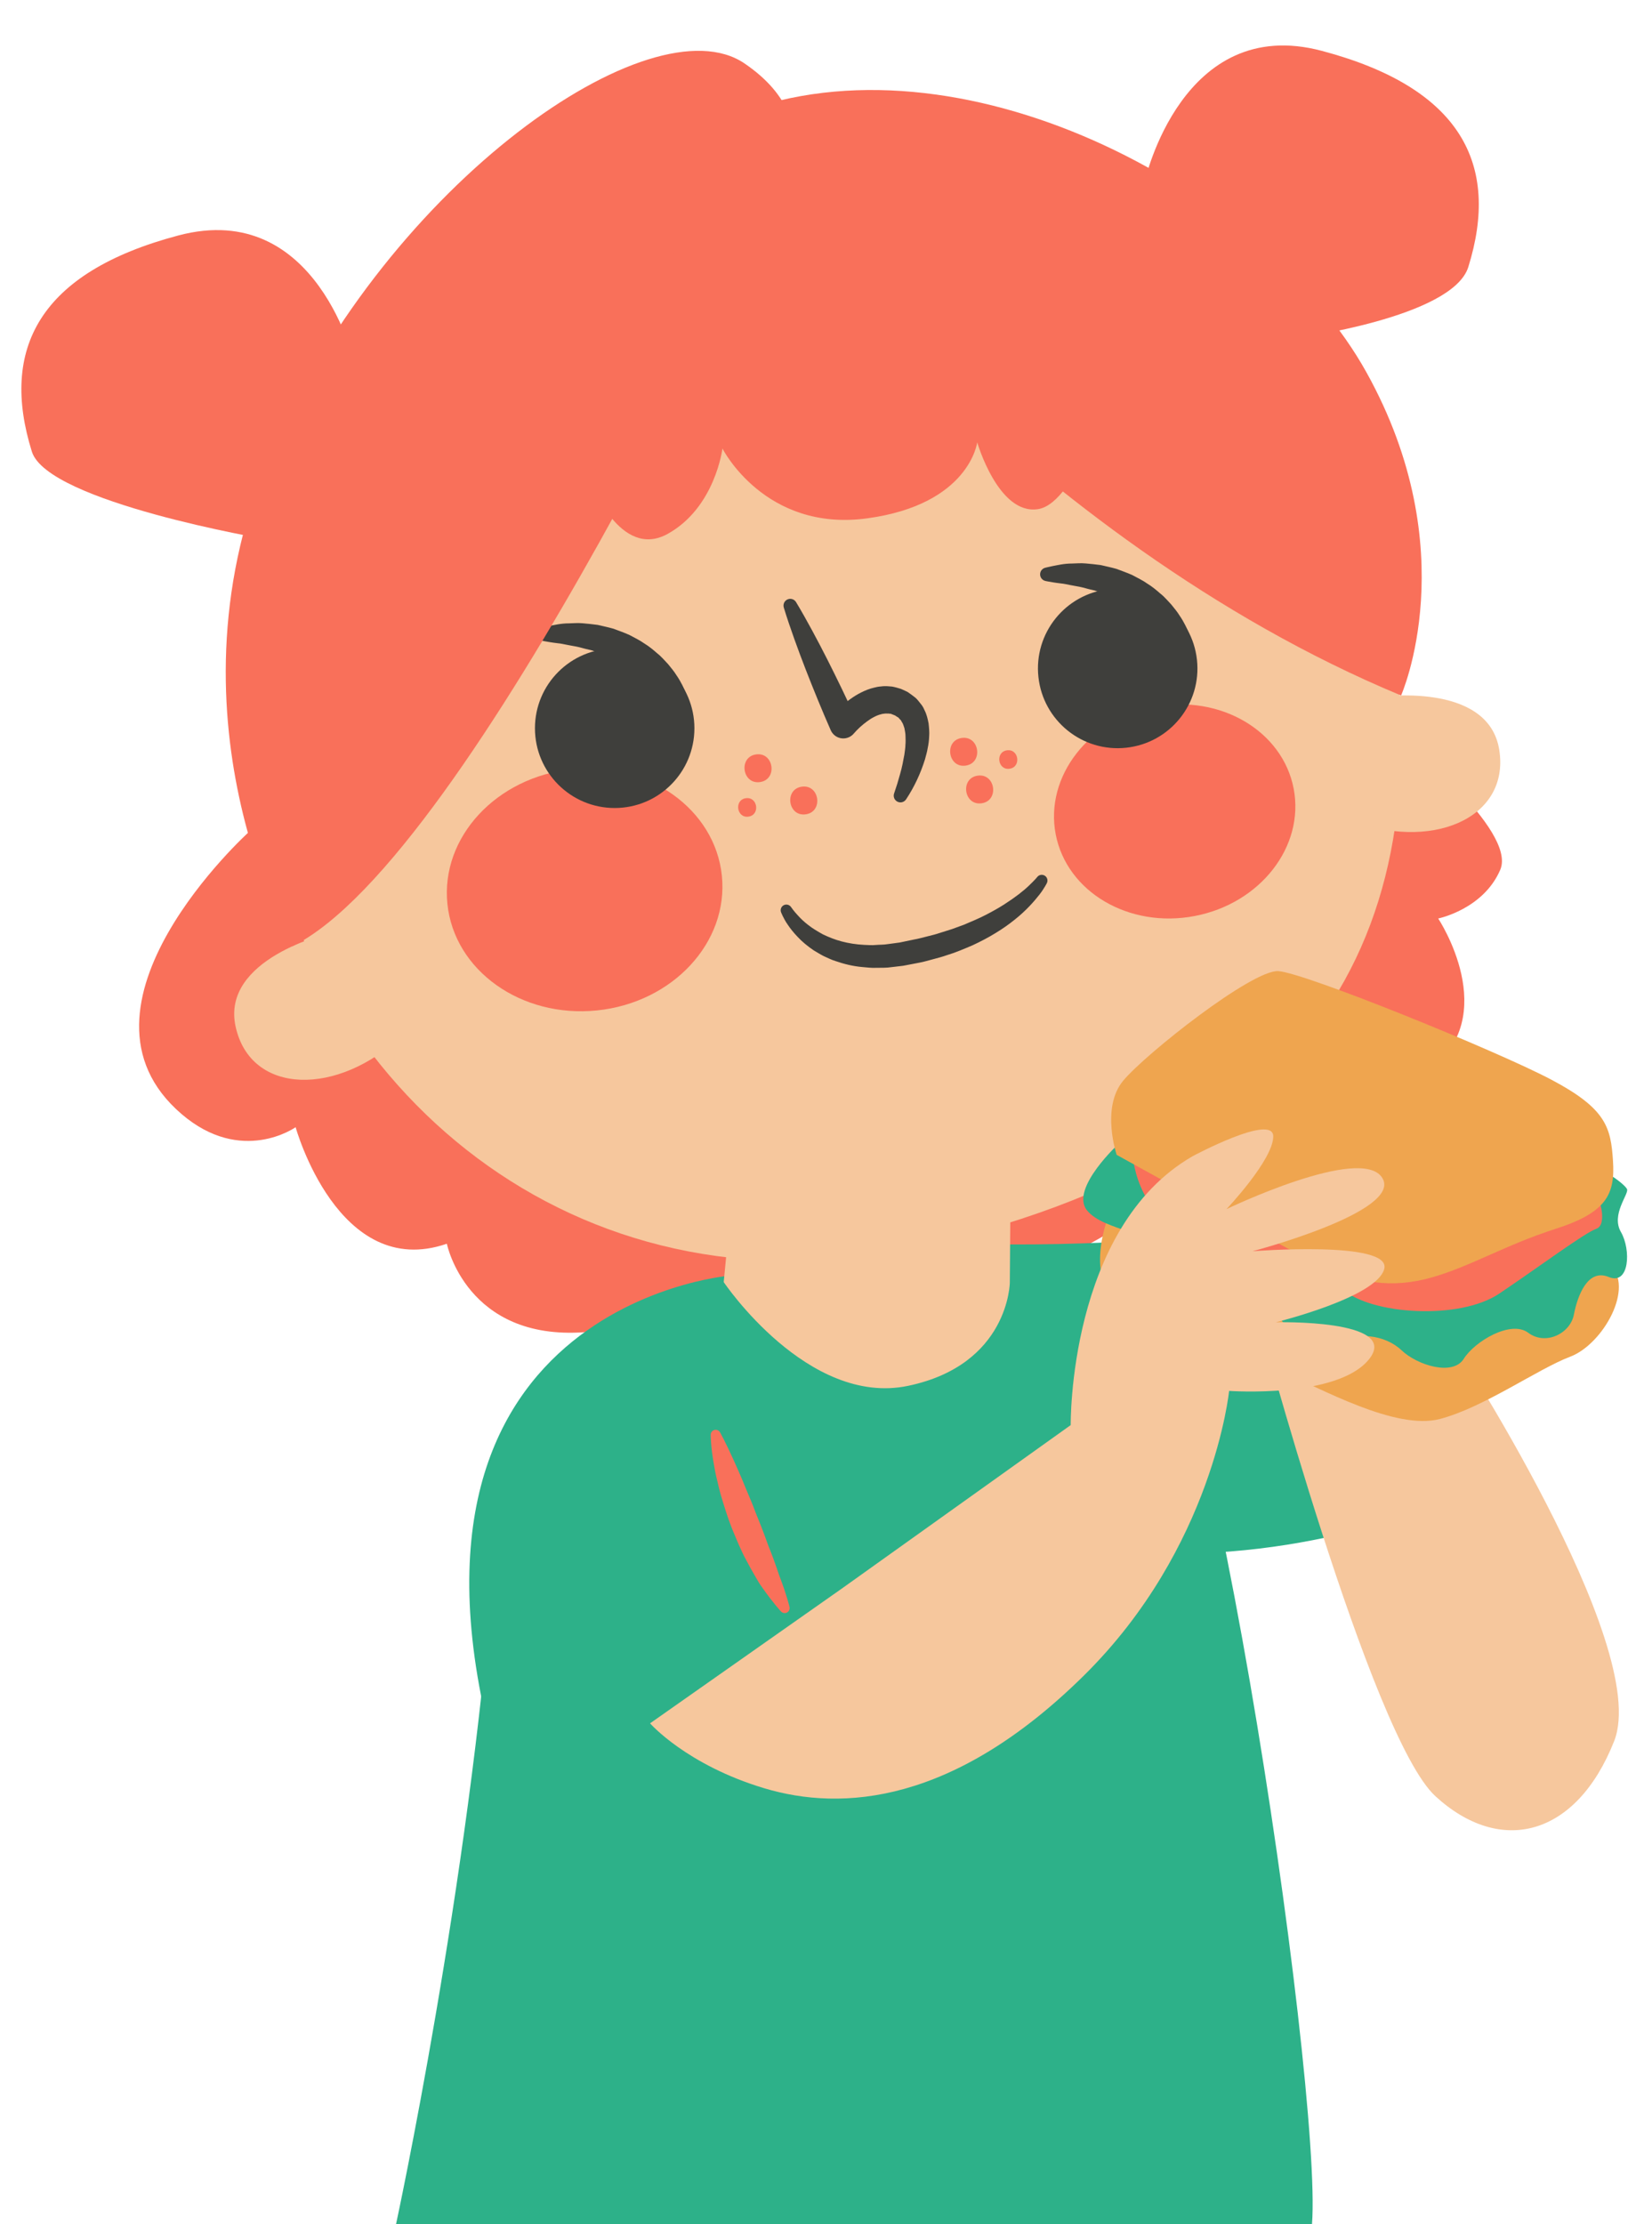 <?xml version="1.0" encoding="UTF-8"?><svg xmlns="http://www.w3.org/2000/svg" xmlns:xlink="http://www.w3.org/1999/xlink" height="489.0" preserveAspectRatio="xMidYMid meet" version="1.0" viewBox="-4.7 -10.0 363.3 489.0" width="363.3" zoomAndPan="magnify"><g><g id="change1_1"><path d="M50.02,172.947c0,0-42.411,38.358-14.78,62.014c13.216,11.315,25.073,2.882,25.073,2.882 s9.365,33.847,33.255,25.625c0,0,4.318,21.351,30.304,19.448c25.985-1.903,46.093-22.013,46.093-22.013 s14.48,11.887,43.75,9.602s66.801-44.227,66.456-45.002c-0.344-0.775,12.716,12.032,29.211,0 c16.496-12.033,2.202-33.548,2.202-33.548s9.931-2.022,13.648-10.722c3.717-8.698-21.814-29.008-21.814-29.008 L50.02,172.947z" fill="#F9705A"/></g><g id="change2_1"><path d="M210.584,263.52c0,0,51.142,1.615,78.456-7.919l20.342,65.852c0,0-35.419,14.909-75.936,8.585 L210.584,263.52z" fill="#2DB189"/></g><g id="change3_1"><path d="M313.958,283.746c0,0,44.652,68.043,36.317,89.091c-8.335,21.047-25.005,25.216-39.294,12.117 c-14.287-13.096-39.126-105.839-39.126-105.839L313.958,283.746z" fill="#F6C79D"/></g><g id="change2_2"><path d="M241.525,263.469c17.569-0.733,44.688,185.571,42.3,215.589H82.391 c0,0,16.111-74.559,21.415-144.514c3.543-46.73,49.71-52.658,49.71-52.658L241.525,263.469z" fill="#2DB189"/></g><g id="change3_2"><path d="M152.799,20.142c68.394-13.056,134.248,30.89,147.086,98.152 c12.838,67.264-6.82,123.609-100.595,145.427c-74.451,17.326-134.246-30.889-147.086-98.151 C39.367,98.306,84.405,33.196,152.799,20.142z" fill="#F6C79D"/></g><g id="change3_3"><path d="M67.715,195.185c0,0-23.954,5.551-20.587,20.606c3.358,15.054,22.541,15.318,36.645,1.835 L67.715,195.185z" fill="#F6C79D"/></g><g id="change3_4"><path d="M298.272,143.295c0,0,24.319-3.662,26.736,11.573c2.42,15.233-15.315,22.546-33.394,15.203 L298.272,143.295z" fill="#F6C79D"/></g><g id="change4_1"><path d="M191.941,164.416c0.483-1.383,0.927-2.826,1.309-4.248c0.419-1.417,0.68-2.852,0.935-4.252 c0.076-0.695,0.221-1.399,0.228-2.072c0.064-0.686,0.046-1.346,0.02-1.979c0-0.647-0.145-1.217-0.242-1.779 c-0.175-0.51-0.312-1.029-0.586-1.377c-0.096-0.212-0.206-0.408-0.376-0.528 c-0.158-0.136-0.248-0.326-0.422-0.448c-0.193-0.1-0.373-0.211-0.545-0.335l-0.127-0.094l-0.016-0.014 l-0.008-0.004c-0.213-0.104,0.285,0.136,0.231,0.11l-0.008-0.004l-0.068-0.026l-0.134-0.055l-0.537-0.213 c-0.157-0.054-0.405-0.178-0.488-0.176c-0.074,0.008-0.143,0.012-0.209,0.004 c-0.069-0.004-0.122-0.021-0.201-0.036c-0.111,0.005-0.221,0.012-0.33,0.004 c-0.213-0.028-0.44-0.014-0.674,0.032c-0.228,0.008-0.468,0.062-0.714,0.142 c-0.485,0.114-1.002,0.334-1.514,0.606c-0.515,0.259-1.031,0.603-1.535,0.977 c-0.507,0.374-1.014,0.782-1.497,1.222c-0.464,0.422-0.984,0.963-1.302,1.335l-0.086,0.1 c-1.086,1.265-2.994,1.411-4.259,0.324c-0.351-0.302-0.622-0.68-0.797-1.076 c-1.935-4.399-3.75-8.852-5.498-13.334c-0.873-2.241-1.714-4.499-2.526-6.768c-0.81-2.269-1.591-4.551-2.298-6.865 c-0.239-0.786,0.203-1.616,0.987-1.855c0.664-0.204,1.361,0.084,1.705,0.651c1.25,2.074,2.427,4.182,3.573,6.3 c1.147,2.119,2.264,4.254,3.349,6.4c2.167,4.297,4.267,8.621,6.247,13.001l-5.143-0.652 c0.665-0.814,1.216-1.381,1.873-2.015c0.648-0.604,1.315-1.195,2.057-1.723c0.742-0.528,1.521-1.027,2.387-1.447 c0.851-0.43,1.773-0.81,2.786-1.044c0.495-0.136,1.007-0.235,1.551-0.272c0.53-0.072,1.071-0.09,1.627-0.037 l0.823,0.065c0.299,0.052,0.619,0.134,0.925,0.212l0.916,0.264c0.289,0.096,0.381,0.165,0.581,0.249l0.524,0.242 l0.131,0.06l0.065,0.032l0.254,0.124l0.021,0.014l0.042,0.03l0.344,0.239c0.455,0.32,0.903,0.656,1.337,1 c0.418,0.364,0.75,0.841,1.107,1.273c0.38,0.434,0.647,0.906,0.856,1.407c0.521,0.991,0.72,1.981,0.917,2.964 c0.103,0.954,0.2,1.925,0.127,2.814c-0.033,0.908-0.145,1.783-0.326,2.621 c-0.132,0.861-0.394,1.651-0.598,2.468c-1,3.182-2.365,6.073-4.153,8.787 c-0.45,0.684-1.369,0.872-2.053,0.422c-0.579-0.382-0.803-1.1-0.584-1.725L191.941,164.416z" fill="#3F3F3C"/></g><g id="change1_2"><path d="M154.051,182.557c1.499,14.649-10.801,27.907-27.463,29.612 c-16.67,1.706-31.401-8.784-32.897-23.434c-1.5-14.648,10.797-27.903,27.464-29.61 C137.822,157.417,152.551,167.91,154.051,182.557z" fill="#F9705A"/></g><g id="change1_3"><path d="M279.8,163.415c2.427,12.704-7.323,25.236-21.776,27.997 c-14.455,2.764-28.135-5.295-30.566-17.998c-2.426-12.701,7.324-25.235,21.781-27.996 C263.69,142.655,277.371,150.714,279.8,163.415z" fill="#F9705A"/></g><g id="change4_2"><path d="M254.628,132.174c-0.018-0.042-0.317-0.384-0.948-1.085c-0.633-0.688-1.525-1.669-2.687-2.734 c-0.551-0.56-1.247-1.067-1.888-1.675c-0.73-0.519-1.421-1.143-2.231-1.667 c-0.394-0.274-0.794-0.552-1.199-0.832c-0.435-0.238-0.864-0.49-1.287-0.76 c-0.826-0.572-1.788-0.94-2.683-1.419c-0.909-0.456-1.879-0.798-2.799-1.207 c-0.97-0.284-1.907-0.636-2.83-0.946c-0.955-0.2-1.868-0.458-2.746-0.691 c-0.879-0.218-1.743-0.318-2.53-0.49c-0.792-0.144-1.522-0.332-2.183-0.382c-0.66-0.07-1.239-0.168-1.72-0.238 c-0.96-0.156-1.522-0.272-1.522-0.272l-0.154-0.032c-0.808-0.168-1.325-0.959-1.157-1.767 c0.12-0.571,0.554-1,1.081-1.139c0,0,0.575-0.152,1.605-0.366c1.03-0.182,2.509-0.57,4.334-0.568 c0.909-0.016,1.906-0.122,2.956-0.018c1.048,0.101,2.166,0.19,3.313,0.356c1.128,0.272,2.315,0.508,3.496,0.848 c1.147,0.448,2.342,0.839,3.481,1.365c1.102,0.606,2.249,1.127,3.257,1.853c1.063,0.642,2,1.423,2.882,2.201 c0.929,0.717,1.645,1.621,2.39,2.383c0.675,0.834,1.325,1.605,1.813,2.404c1.06,1.529,1.688,2.964,2.095,3.97 c0.39,1.009,0.547,1.715,0.533,1.669c0.344,0.738,0.022,1.613-0.715,1.957 C255.846,133.233,254.97,132.911,254.628,132.174z" fill="#3F3F3C"/></g><g id="change4_3"><path d="M223.663,138.853c1.037,9.628,9.684,16.594,19.31,15.555 c9.63-1.038,16.598-9.686,15.559-19.314c-1.04-9.628-9.688-16.592-19.319-15.555 C229.587,120.577,222.623,129.225,223.663,138.853z" fill="#3F3F3C"/></g><g id="change4_4"><path d="M144.012,145.332c-0.018-0.044-0.316-0.386-0.947-1.088c-0.633-0.688-1.525-1.669-2.688-2.736 c-0.549-0.558-1.245-1.065-1.888-1.672c-0.73-0.52-1.42-1.144-2.231-1.667c-0.394-0.274-0.795-0.551-1.201-0.832 c-0.433-0.24-0.863-0.492-1.285-0.759c-0.826-0.572-1.789-0.94-2.685-1.419c-0.909-0.458-1.878-0.8-2.798-1.21 c-0.972-0.284-1.908-0.633-2.831-0.945c-0.955-0.2-1.869-0.46-2.747-0.691 c-0.879-0.218-1.742-0.318-2.53-0.492c-0.792-0.144-1.521-0.332-2.183-0.379c-0.66-0.072-1.239-0.168-1.72-0.24 c-0.962-0.154-1.523-0.272-1.523-0.272l-0.153-0.032c-0.807-0.168-1.325-0.96-1.156-1.767 c0.119-0.571,0.552-0.999,1.081-1.139c0,0,0.576-0.152,1.605-0.366c1.029-0.182,2.509-0.57,4.334-0.566 c0.911-0.016,1.908-0.122,2.955-0.019c1.049,0.1,2.167,0.192,3.314,0.359c1.129,0.272,2.317,0.508,3.496,0.848 c1.147,0.448,2.34,0.839,3.481,1.363c1.103,0.607,2.249,1.129,3.257,1.855c1.062,0.642,2.001,1.423,2.881,2.199 c0.93,0.719,1.646,1.623,2.39,2.382c0.677,0.835,1.327,1.607,1.815,2.406c1.058,1.527,1.688,2.962,2.095,3.97 c0.389,1.01,0.546,1.715,0.533,1.667c0.344,0.74,0.022,1.615-0.716,1.959 C145.23,146.389,144.354,146.067,144.012,145.332z" fill="#3F3F3C"/></g><g id="change4_5"><circle cx="130.477" cy="150.128" fill="#3F3F3C" r="17.534"/></g><g id="change1_4"><path d="M161.566,155.879c3.921-0.56,4.789,5.521,0.869,6.08 C158.516,162.519,157.647,156.441,161.566,155.879z" fill="#F9705A"/></g><g id="change1_5"><path d="M171.626,162.971c3.919-0.56,4.787,5.521,0.87,6.078 C168.574,169.611,167.706,163.53,171.626,162.971z" fill="#F9705A"/></g><g id="change1_6"><path d="M206.794,152.261c3.92-0.56,4.789,5.517,0.868,6.079 C203.743,158.899,202.873,152.821,206.794,152.261z" fill="#F9705A"/></g><g id="change1_7"><path d="M216.745,154.976c2.614-0.376,3.192,3.678,0.579,4.049 C214.71,159.401,214.13,155.348,216.745,154.976z" fill="#F9705A"/></g><g id="change1_8"><path d="M210.304,160.546c3.92-0.56,4.789,5.519,0.868,6.078 C207.254,167.185,206.382,161.108,210.304,160.546z" fill="#F9705A"/></g><g id="change1_9"><path d="M159.323,165.505c2.615-0.373,3.194,3.678,0.58,4.051 C157.289,169.931,156.709,165.877,159.323,165.505z" fill="#F9705A"/></g><g id="change2_3"><path d="M155.606,270.505c0,0-84.141,7.096-48.153,116.255l69.266-27.289l-14.163-46.368l23.24-42.598 H155.606z" fill="#2DB189"/></g><g id="change1_10"><path d="M164.976,34.987c0,0-65.856,143.603-105.339,163.053c0,0-29.934-51.163-4.349-109.495 c25.584-58.333,83.285-98.53,103.738-84.598C179.48,17.877,164.976,34.987,164.976,34.987z" fill="#F9705A"/></g><g id="change1_11"><path d="M163.425,32.601c0,0,56.903,75.804,139.993,110.321c0,0,14.197-31.865-7.637-71.093 c-21.831-39.228-86.763-74.704-136.167-57.649L163.425,32.601z" fill="#F9705A"/></g><g id="change3_5"><path d="M217.374,272.028l0.204-26.764l-60.901,3.6l-2.221,23.036c0,0,18.459,27.459,40.585,22.804 C217.174,290.046,217.374,272.028,217.374,272.028z" fill="#F6C79D"/></g><g><g id="change5_1"><path d="M239.664,255.788c0,0-5.511,12.273,0,19.285c5.508,7.011,27.976,12.356,37.06,16.296 c9.081,3.941,25.493,13.184,35.214,10.635c9.721-2.55,21.514-10.997,28.684-13.706 c7.171-2.708,14.343-15.296,8.605-20.395C343.491,262.804,239.664,255.788,239.664,255.788z" fill="#EFA54F"/></g><g id="change2_4"><path d="M241.505,241.295c0,0-10.994,10.036-7.171,14.815c3.825,4.779,15.616,4.463,15.777,10.199 c0.159,5.737,5.099,11.949,11.473,10.358c6.374-1.595,10.358-3.986,13.704,0.955 c3.348,4.936,7.81,11.793,12.908,8.287c5.099-3.505,11.791-2.378,15.297,0.96 c3.506,3.341,11.312,5.732,13.704,1.909c2.39-3.828,10.357-8.605,14.183-5.738 c3.825,2.87,9.242,0.168,10.038-3.978c0.799-4.147,3.029-10.202,7.65-8.29 c4.621,1.911,4.938-6.035,2.708-9.87c-2.232-3.833,1.728-8.299,1.344-9.412 c-0.388-1.118-7.4-6.532-12.978-6.214C334.565,245.595,241.505,241.295,241.505,241.295z" fill="#2DB189"/></g><g id="change1_16"><path d="M244.375,243.503c0,0,0.159,13.245,13.864,19.778c13.704,6.532,26.133,4.622,32.348,10.2 c6.214,5.575,25.654,6.852,34.419,0.954c8.764-5.894,18.803-13.374,21.352-14.257 c2.551-0.879,0.797-7.576-0.956-8.688C343.649,250.372,244.375,243.503,244.375,243.503z" fill="#F9705A"/></g><g id="change5_2"><path d="M240.87,243.924c0,0-3.507-10.362,1.433-16.298c4.94-5.936,28.365-24.419,34.101-24.101 c5.737,0.319,47.964,17.477,60.075,23.877c12.11,6.4,13.066,10.542,13.544,17.873 c0.479,7.327-1.434,11.321-12.588,14.903c-11.154,3.582-18.644,8.243-27.25,10.693 c-8.604,2.451-16.411,1.493-26.131-3.446C274.332,262.486,240.87,243.924,240.87,243.924z" fill="#EFA54F"/></g></g><g id="change3_6"><path d="M180.514,339.226l50.251-35.885c0,0-0.571-43.373,26.839-59.136c0,0,17.702-9.48,17.702-4.341 c0,5.141-10.277,15.988-10.277,15.988s29.693-14.277,34.262-6.852c4.568,7.425-28.553,16.116-28.553,16.116 s30.561-2.411,28.986,3.87c-1.576,6.284-23.855,11.747-23.855,11.747s27.419-0.71,20.567,8.049 c-6.854,8.759-30.837,7.044-30.837,7.044s-3.426,34.463-31.979,62.629c-28.551,28.166-53.105,29.879-70.237,24.741 c-17.131-5.141-25.125-14.277-25.125-14.277L180.514,339.226z" fill="#F6C79D"/></g><g id="change1_12"><path d="M125.296,96.124c0,0,6.414,17.057,16.852,11.256c10.438-5.8,12.027-18.762,12.027-18.762 s9.328,18.421,31.843,15.351c22.514-3.07,24.186-16.715,24.186-16.715s4.625,16.028,13.355,14.695 c8.731-1.333,16.103-27.315,16.103-27.315l-42.608-44.689l-44.255-9.803L125.296,96.124z" fill="#F9705A"/></g><g id="change1_13"><path d="M247.078,29.774c0,0,8.187-36.73,38.888-28.599c30.702,8.132,39.266,25.017,32.237,47.532 c-3.477,11.137-38.032,15.656-38.032,15.656L247.078,29.774z" fill="#F9705A"/></g><g id="change1_14"><path d="M73.431,70.365c0,0-8.187-36.73-38.888-28.599C3.841,49.898-4.723,66.784,2.306,89.298 c3.478,11.137,51.61,19.286,51.61,19.286L73.431,70.365z" fill="#F9705A"/></g><g id="change1_15"><path d="M153.667,304.966c0,0,0.308,0.587,0.846,1.613c0.507,1.022,1.232,2.477,2.03,4.253 c0.781,1.776,1.739,3.827,2.618,6.065c0.464,1.108,0.944,2.254,1.432,3.419c0.487,1.162,0.891,2.38,1.4,3.55 c0.475,1.185,0.953,2.369,1.386,3.551c0.448,1.176,0.828,2.358,1.294,3.457c0.455,1.105,0.836,2.201,1.201,3.242 c0.389,1.028,0.674,2.047,1.031,2.934c1.375,3.581,2.003,6.197,2.003,6.197l0.018,0.075 c0.142,0.591-0.221,1.185-0.812,1.326c-0.401,0.096-0.803-0.042-1.065-0.323c0,0-1.822-1.97-4.121-5.269 c-0.611-0.809-1.138-1.744-1.701-2.735c-0.572-0.988-1.176-2.032-1.741-3.142 c-1.217-2.182-2.185-4.641-3.209-7.082c-0.973-2.458-1.744-4.989-2.45-7.36 c-0.345-1.188-0.598-2.362-0.864-3.465c-0.285-1.097-0.477-2.158-0.641-3.14 c-0.358-1.949-0.547-3.611-0.638-4.786c-0.101-1.171-0.095-1.835-0.095-1.835v-0.045 c0.006-0.608,0.504-1.097,1.113-1.091C153.121,304.38,153.484,304.619,153.667,304.966z" fill="#F9705A"/></g><g id="change4_6"><path d="M225.517,184.177c0,0-0.029,0.06-0.087,0.169c-0.069,0.125-0.175,0.306-0.311,0.548 c-0.271,0.437-0.656,1.083-1.239,1.822c-1.157,1.475-2.923,3.509-5.432,5.493 c-1.242,1.005-2.656,2.006-4.216,2.95c-1.554,0.96-3.256,1.85-5.058,2.689 c-1.822,0.775-3.705,1.589-5.692,2.188c-0.978,0.352-1.988,0.606-2.998,0.878 c-1.012,0.259-2.019,0.58-3.05,0.761l-3.081,0.592l-0.501,0.089l-0.374,0.045l-0.748,0.088l-1.49,0.174 c-0.931,0.161-2.146,0.11-3.204,0.136c-1.099,0.05-2.133-0.087-3.162-0.176 c-2.054-0.182-4.026-0.681-5.828-1.308c-0.915-0.27-1.749-0.722-2.571-1.075c-0.805-0.404-1.54-0.881-2.259-1.3 c-1.381-0.941-2.553-1.924-3.471-2.912c-0.935-0.966-1.655-1.89-2.192-2.688 c-0.556-0.782-0.887-1.476-1.125-1.94c-0.111-0.243-0.197-0.431-0.254-0.557 c-0.062-0.148-0.094-0.223-0.094-0.223c-0.265-0.638,0.036-1.369,0.671-1.633c0.543-0.225,1.155-0.04,1.488,0.415 l0.107,0.147c0,0,0.125,0.172,0.358,0.49c0.26,0.343,0.674,0.83,1.229,1.427 c0.549,0.599,1.272,1.284,2.171,1.966c0.885,0.701,1.981,1.348,3.173,2.014c1.242,0.592,2.612,1.155,4.129,1.554 c1.517,0.398,3.16,0.662,4.89,0.75c0.864,0.031,1.753,0.116,2.607,0.024c0.892-0.08,1.665-0.021,2.704-0.197 l1.487-0.198l0.746-0.102l0.376-0.048c0.112-0.016-0.128,0.019-0.095,0.013l0.022-0.003l0.045-0.01l0.089-0.018 l0.178-0.038l2.866-0.599c0.967-0.162,1.899-0.44,2.843-0.667c0.94-0.237,1.884-0.456,2.786-0.768 c0.905-0.303,1.824-0.55,2.707-0.855c0.878-0.32,1.745-0.635,2.599-0.947c1.665-0.707,3.284-1.377,4.757-2.137 c1.471-0.758,2.842-1.52,4.059-2.296c2.431-1.553,4.342-3.039,5.54-4.207c0.598-0.582,1.065-1.038,1.356-1.362 c0.27-0.291,0.415-0.472,0.422-0.485l0.011-0.015c0.427-0.549,1.217-0.648,1.766-0.221 C225.65,182.992,225.783,183.65,225.517,184.177z" fill="#3F3F3C"/></g></g></svg>